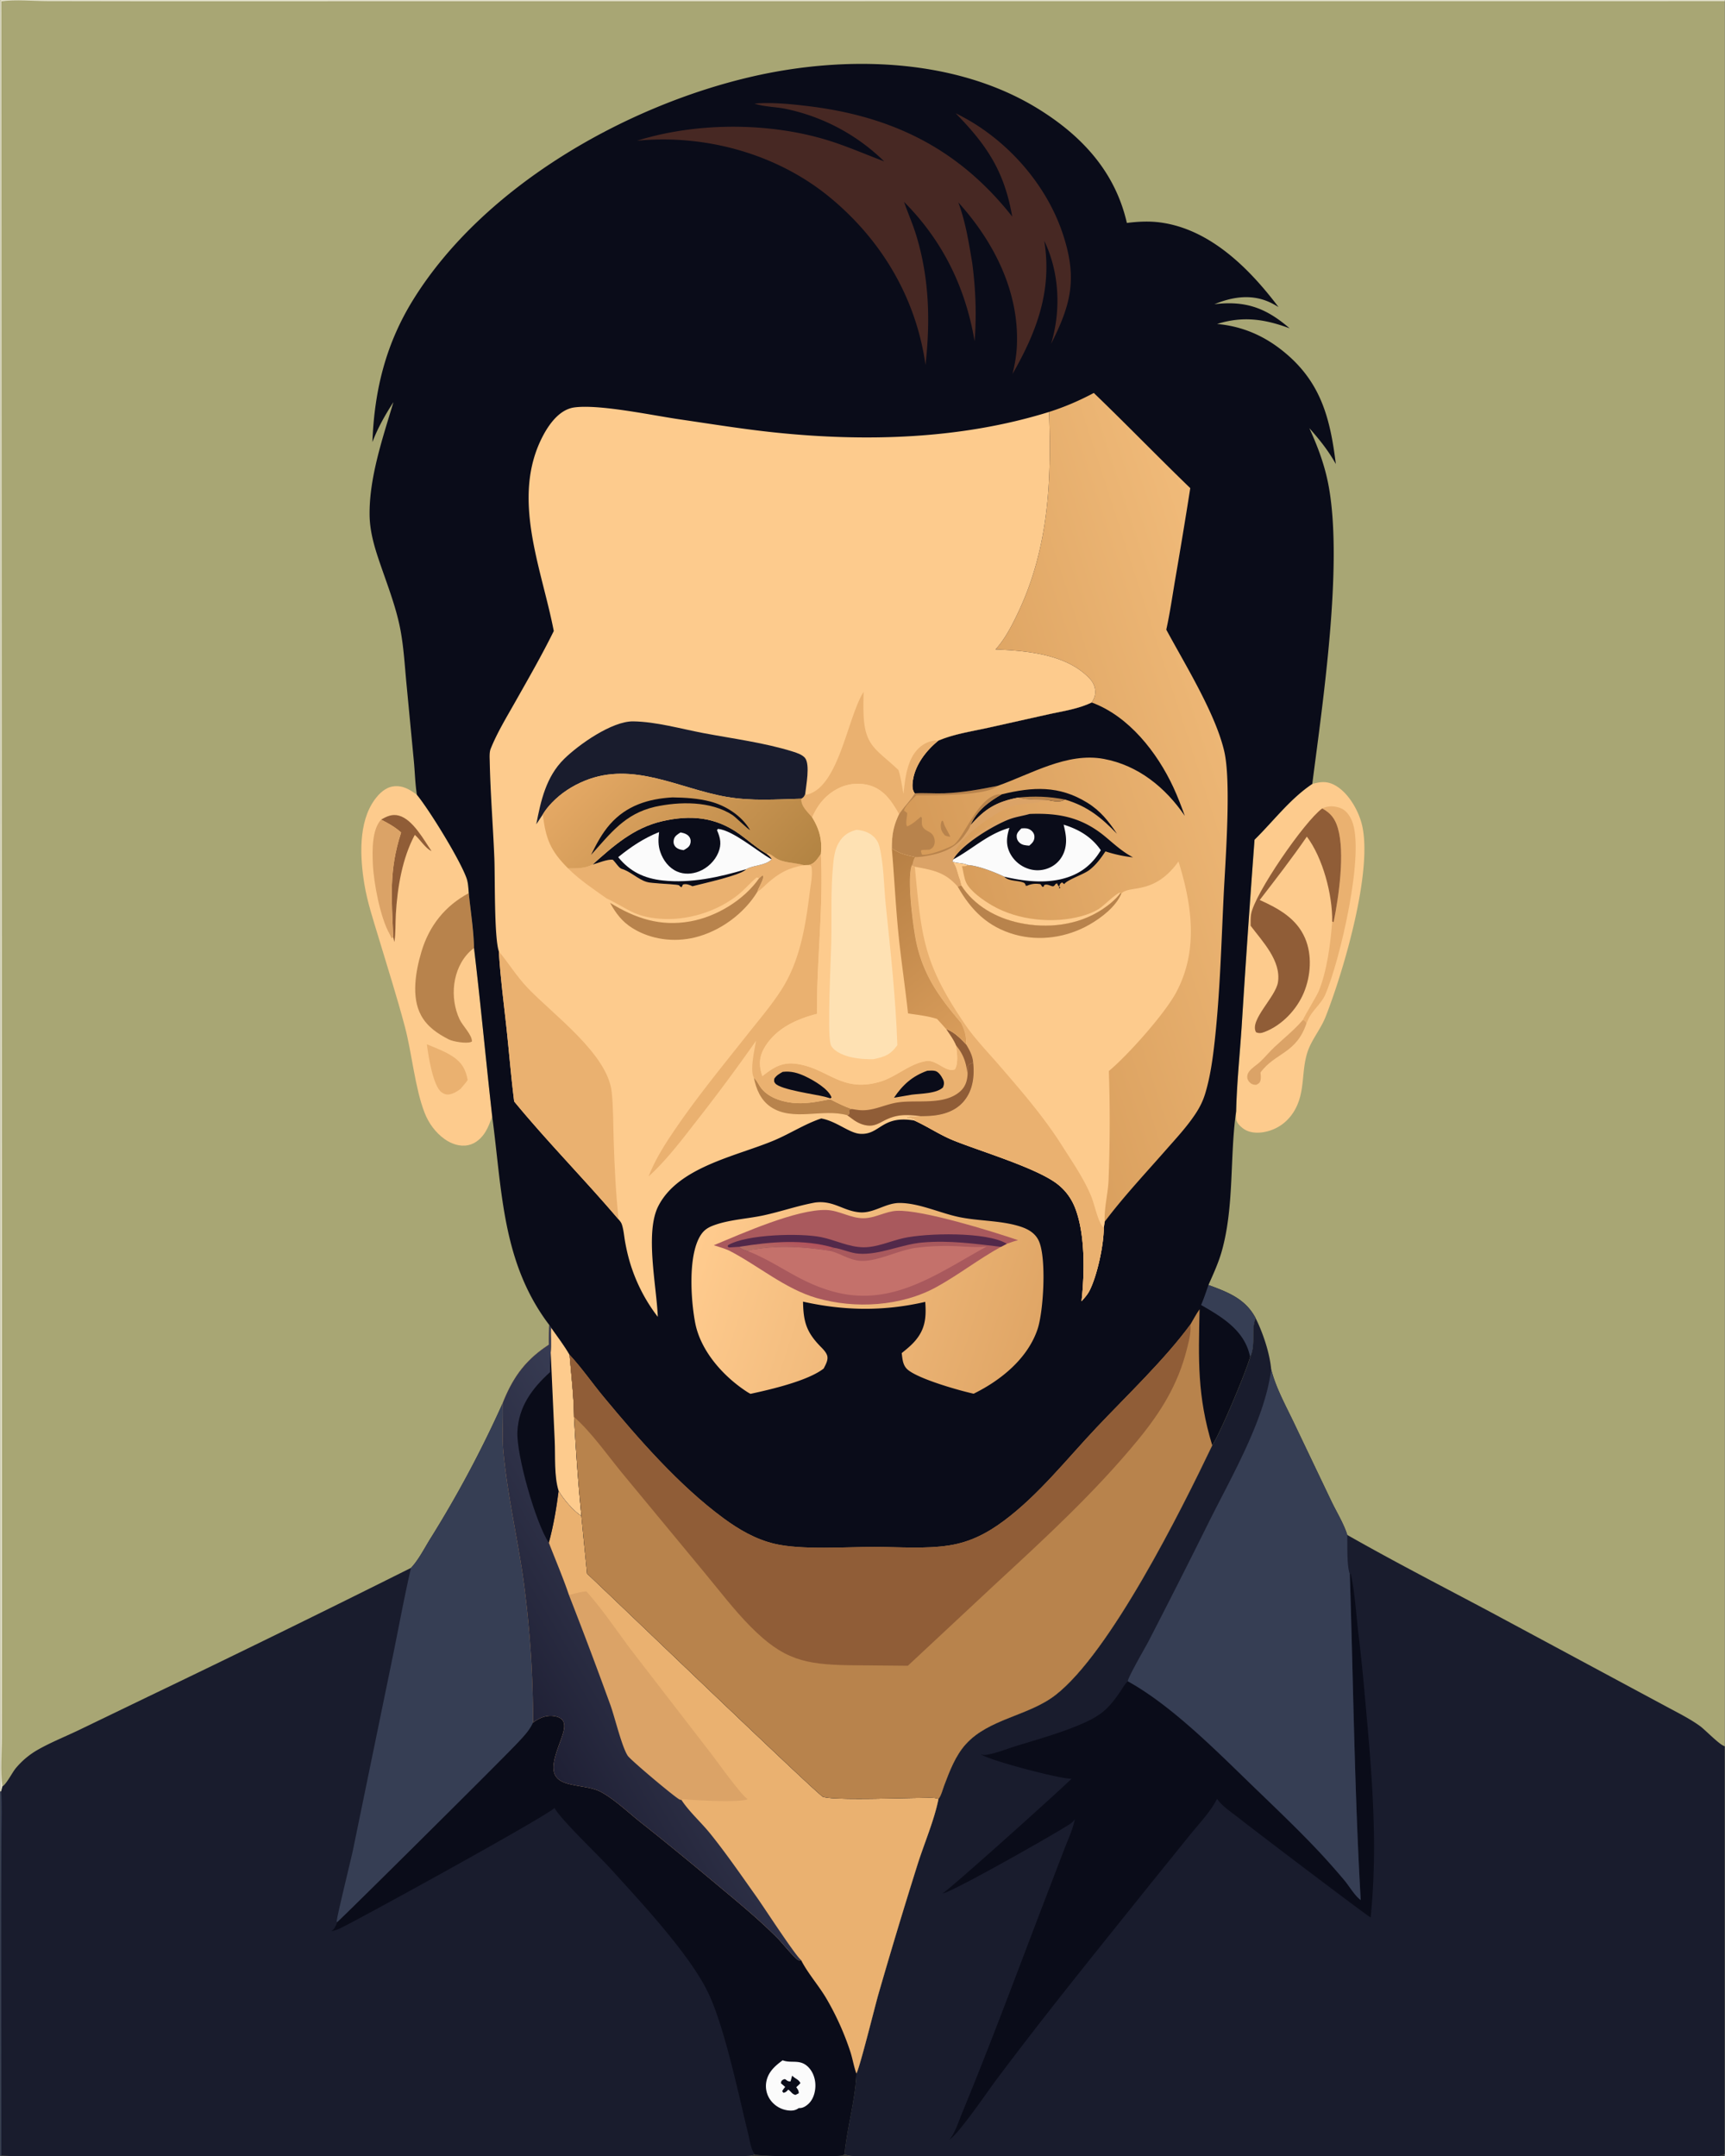 <svg version="1.1" xmlns="http://www.w3.org/2000/svg" style="display: block;" viewBox="0 0 1638 2048" width="1024" height="1280">
<rect x="0" y="0" width="1638" height="2048" fill="#333333" stroke="none"/>
<defs>
	<linearGradient id="Gradient1" gradientUnits="userSpaceOnUse" x1="501.229" y1="1639.59" x2="671.723" y2="1539.08">
		<stop class="stop0" offset="0" stop-opacity="1" stop-color="rgb(31,32,53)"/>
		<stop class="stop1" offset="1" stop-opacity="1" stop-color="rgb(55,59,82)"/>
	</linearGradient>
	<linearGradient id="Gradient2" gradientUnits="userSpaceOnUse" x1="975.031" y1="1287.02" x2="661.143" y2="1186.55">
		<stop class="stop0" offset="0" stop-opacity="1" stop-color="rgb(224,166,102)"/>
		<stop class="stop1" offset="1" stop-opacity="1" stop-color="rgb(255,203,142)"/>
	</linearGradient>
	<linearGradient id="Gradient3" gradientUnits="userSpaceOnUse" x1="748.995" y1="1177.66" x2="746.022" y2="1193.25">
		<stop class="stop0" offset="0" stop-opacity="1" stop-color="rgb(177,83,92)"/>
		<stop class="stop1" offset="1" stop-opacity="1" stop-color="rgb(181,110,100)"/>
	</linearGradient>
	<linearGradient id="Gradient4" gradientUnits="userSpaceOnUse" x1="870.992" y1="820.964" x2="1207.4" y2="711.828">
		<stop class="stop0" offset="0" stop-opacity="1" stop-color="rgb(213,154,88)"/>
		<stop class="stop1" offset="1" stop-opacity="1" stop-color="rgb(240,186,121)"/>
	</linearGradient>
	<linearGradient id="Gradient5" gradientUnits="userSpaceOnUse" x1="724.408" y1="865.547" x2="570.092" y2="716.972">
		<stop class="stop0" offset="0" stop-opacity="1" stop-color="rgb(179,132,67)"/>
		<stop class="stop1" offset="1" stop-opacity="1" stop-color="rgb(228,168,100)"/>
	</linearGradient>
	<linearGradient id="Gradient6" gradientUnits="userSpaceOnUse" x1="819.147" y1="833.039" x2="932.452" y2="973.752">
		<stop class="stop0" offset="0" stop-opacity="1" stop-color="rgb(183,128,69)"/>
		<stop class="stop1" offset="1" stop-opacity="1" stop-color="rgb(217,157,91)"/>
	</linearGradient>
</defs>
<path transform="translate(0,0)" fill="rgb(168,166,116)" d="M 0 0 L 0.746 0 L 1638 0 L 1638 1.11 L 1638 1658.75 L 1638 2046.25 C 1637.13 2046.68 1636.26 2047.22 1635.32 2047.5 C 1628.33 2049.55 1597.22 2048 1587.9 2048 L 1454.48 2048.02 L 813.234 2048 C 809.129 2047.96 805.592 2048.27 801.87 2046.31 C 801.183 2046.73 800.762 2047.05 800.03 2047.32 C 794.599 2049.33 721.586 2048.54 717.138 2046.52 C 714.817 2047.58 713.077 2047.87 710.558 2047.94 C 667.231 2049.05 623.603 2048.01 580.25 2048.02 L 321.15 2048.04 L 111.916 2048.03 C 75.096 2048.03 37.841 2049.2 1.064 2047.73 L 0 2047.75 L 0 1701.73 L 0 0 z"/>
<path transform="translate(0,0)" fill="rgb(227,225,204)" d="M 0.746 0 L 1638 0 L 1638 1.11 L 475.819 1.178 L 139.554 1.226 L 44.829 1.078 C 30.967 1.037 14.694 -0.631 1.079 1.279 L 0.746 0 z"/>
<path transform="translate(0,0)" fill="rgb(227,225,204)" d="M 0 0 L 0.746 0 L 1.079 1.279 L 1.669 1223.63 L 1.696 1553.19 L 1.585 1650.35 C 1.574 1665.33 -0.042 1682.21 2.103 1696.9 L 0.883 1701.75 L 0 1701.73 L 0 0 z"/>
<path transform="translate(0,0)" fill="rgb(253,203,141)" d="M 467.305 1060.66 C 465.506 1065.42 463.743 1070.34 461.135 1074.73 C 457.442 1080.94 451.773 1086.28 444.522 1087.79 C 436.606 1089.43 428.6 1086.65 422.165 1082.09 C 413.484 1075.95 406.892 1066.88 403.074 1057.03 C 393.893 1033.36 391.078 1000.64 384.345 975.251 C 376.824 946.896 367.851 918.834 359.415 890.733 C 354.414 874.075 348.75 857.228 345.909 840.042 C 341.745 814.854 339.852 781.141 355.766 759.471 C 360.099 753.572 365.946 747.934 373.512 746.975 C 382.38 745.852 389.006 750.009 395.774 754.968 C 407.978 769.875 436.963 817.162 442.97 834.272 C 444.522 838.694 444.656 843.722 445.053 848.375 C 446.737 865.482 449.699 883.436 450.033 900.556 C 456.378 953.832 461.312 1007.33 467.305 1060.66 z"/>
<path transform="translate(0,0)" fill="rgb(234,177,112)" d="M 405.236 991.964 C 413.305 995.378 422.69 998.777 429.944 1003.66 C 438.671 1009.53 442.109 1015.83 444.001 1025.94 C 441.937 1028.89 439.557 1031.58 437.224 1034.33 C 434.333 1036.64 430.506 1038.89 426.821 1039.54 C 423.931 1040.04 421.537 1039.29 419.189 1037.57 C 410.987 1031.56 406.496 1002.24 405.236 991.964 z"/>
<path transform="translate(0,0)" fill="rgb(144,93,55)" d="M 361.771 778.563 C 367.261 775.421 372.204 773.006 378.713 774.783 C 391.904 778.385 402.347 797.805 409.656 808.449 C 403.747 805.804 398.835 797.367 393.768 793.047 C 381.81 815.312 377.195 843.365 375.753 868.488 C 375.255 877.165 375.708 886.292 374.376 894.862 L 373.297 890.172 C 371.799 853.288 369.041 826.877 380.786 790.774 C 375.056 785.639 368.592 782.037 361.771 778.563 z"/>
<path transform="translate(0,0)" fill="rgb(219,163,103)" d="M 373.297 890.172 L 371.774 891.34 C 371.184 889.948 370.621 888.587 369.868 887.274 C 360.92 871.693 354.585 838 353.907 820.028 C 353.449 807.888 352.946 788.153 361.771 778.563 C 368.592 782.037 375.056 785.639 380.786 790.774 C 369.041 826.877 371.799 853.288 373.297 890.172 z"/>
<path transform="translate(0,0)" fill="rgb(184,131,76)" d="M 450.033 900.556 C 448.67 901.558 447.336 902.601 446.118 903.778 C 429.297 920.03 426.699 947.743 436.301 968.283 C 439.164 974.407 448.26 983.06 448.051 989.351 C 447.699 989.508 447.354 989.684 446.995 989.824 C 442.661 991.511 430.081 989.429 425.963 987.309 C 415.27 981.804 405.69 975.362 399.774 964.568 C 390.163 947.033 394.681 922.181 400.08 904.059 C 407.427 879.398 422.465 860.487 445.053 848.375 C 446.737 865.482 449.699 883.436 450.033 900.556 z"/>
<path transform="translate(0,0)" fill="rgb(253,203,141)" d="M 1246.19 744.679 C 1253.99 742.552 1260.08 741.774 1267.58 745.842 C 1280.11 752.63 1289.62 769.025 1293.13 782.436 C 1304.53 826.093 1275.36 924.193 1258.71 966.184 C 1254.09 977.824 1245.34 987.81 1241.55 999.67 C 1235.57 1018.34 1239.69 1037.3 1229.2 1055.08 C 1223.28 1065.11 1214.22 1072.07 1202.87 1074.84 C 1196.17 1076.48 1187.98 1076.62 1181.93 1072.9 C 1179 1071.1 1174.62 1067.22 1174.01 1063.64 C 1173.57 1061.1 1173.83 1058.16 1173.88 1055.59 C 1174.52 1028.67 1177.4 1001.44 1179.16 974.536 A 15008.7 15008.7 0 0 1 1191.35 797.662 C 1209.29 780.018 1225.17 758.719 1246.19 744.679 z"/>
<path transform="translate(0,0)" fill="rgb(219,163,103)" d="M 1237.34 968.733 C 1239.57 969.793 1239.62 969.779 1240.71 971.98 C 1231.13 1000.97 1210.94 999.824 1197.02 1018.76 C 1197.26 1021.05 1197.56 1023.96 1197.03 1026.19 C 1196.41 1028.78 1195.1 1029.42 1192.89 1030.53 C 1190.99 1030.4 1189.56 1030.31 1187.96 1029.2 C 1186.04 1027.86 1184.62 1025.79 1184.43 1023.42 C 1184.28 1021.53 1184.92 1019.65 1186 1018.12 C 1188.59 1014.44 1193.39 1011.73 1196.68 1008.61 C 1201.41 1004.15 1205.55 999.079 1210.29 994.617 C 1219 986.419 1228.48 978.901 1236.36 969.87 L 1237.34 968.733 z"/>
<path transform="translate(0,0)" fill="rgb(234,177,112)" d="M 1255.65 767.936 C 1261.29 765.279 1266.79 765.434 1272.64 767.457 C 1278.01 769.31 1281.61 774.429 1283.75 779.44 C 1296.72 809.777 1272.21 913.147 1258.63 944.634 C 1254.62 953.937 1245.6 960.011 1241.88 969.429 C 1241.54 970.29 1241.1 971.141 1240.71 971.98 C 1239.62 969.779 1239.57 969.793 1237.34 968.733 C 1237.54 967.32 1250.34 946.233 1252.2 941.761 C 1260.27 922.296 1263.49 896.22 1265.13 875.386 L 1266.49 875.913 C 1271.33 851.88 1277.44 810.184 1270.46 786.525 C 1267.83 777.612 1263.72 772.411 1255.65 767.936 z"/>
<path transform="translate(0,0)" fill="rgb(144,93,55)" d="M 1255.65 767.936 C 1263.72 772.411 1267.83 777.612 1270.46 786.525 C 1277.44 810.184 1271.33 851.88 1266.49 875.913 L 1265.13 875.386 C 1265.46 849.795 1256.23 814.944 1241.05 794.721 C 1226.86 815.337 1211.55 835.081 1196.28 854.901 C 1214.09 862.93 1231.25 872.349 1239.33 891.179 C 1246.21 907.198 1244.81 927.042 1238.19 942.904 C 1231.49 958.975 1217.42 973.925 1200.96 980.223 C 1197.94 981.376 1195.79 981.83 1192.79 980.545 C 1186.17 969.151 1211.38 947.253 1213.6 933.046 C 1216.78 912.684 1198.91 894.355 1187.63 879.375 C 1187.64 875.838 1187.5 872.04 1188.05 868.545 C 1191.04 849.572 1238.82 780.064 1255.65 767.936 z"/>
<path transform="translate(0,0)" fill="rgb(25,28,45)" d="M 1192.43 1252.19 C 1199.31 1266.04 1205.76 1285.14 1207.15 1300.64 C 1211.53 1318.36 1221.5 1336.13 1229.31 1352.63 L 1264.48 1426.29 C 1269.26 1436.24 1276.32 1447.7 1279.43 1458.06 C 1324.03 1483.46 1369.78 1506.97 1415.09 1531.08 L 1583.74 1621.74 C 1593.98 1627.26 1605.06 1632.78 1614.49 1639.63 C 1619.48 1643.25 1633.54 1658.02 1638 1658.75 L 1638 2046.25 C 1637.13 2046.68 1636.26 2047.22 1635.32 2047.5 C 1628.33 2049.55 1597.22 2048 1587.9 2048 L 1454.48 2048.02 L 813.234 2048 C 809.129 2047.96 805.592 2048.27 801.87 2046.31 C 804.347 2020.6 812.003 1995.41 813.138 1969.55 C 815.562 1967.43 830.958 1905.31 833.945 1894.88 A 5364.8 5364.8 0 0 1 871.374 1770.8 C 877.704 1750.88 887.173 1728.98 891.203 1708.8 C 893.735 1705.75 895.162 1699.79 896.603 1695.98 C 901.752 1682.36 907.287 1667.63 917.222 1656.7 C 939.122 1632.6 976.47 1629.99 1001.98 1610.37 C 1054.14 1570.24 1121.99 1434.05 1151.18 1372.95 C 1158.87 1361.18 1183.4 1302.99 1187.21 1288.86 C 1192.78 1277.35 1187.74 1262.55 1192.43 1252.19 z"/>
<path transform="translate(0,0)" fill="rgb(10,12,25)" d="M 1281.84 1495.19 L 1282.8 1495.15 C 1286.71 1512.38 1287.92 1534.86 1290.15 1552.97 C 1293.62 1581.24 1296.01 1609.59 1298.53 1637.96 C 1303.99 1699.37 1307.86 1759.86 1301.64 1821.39 C 1298.98 1820.48 1189.45 1737.35 1176.22 1726.81 C 1169.88 1721.76 1160.1 1715.43 1155.79 1708.66 C 1149.88 1720.56 1139.06 1731.86 1130.68 1742.2 L 1093.27 1788.54 C 1043.19 1851.11 992.464 1913.46 944.543 1977.71 C 937.416 1987.27 909.777 2027.82 901.611 2032.29 C 906.921 2026.24 910.316 2015.11 913.4 2007.64 C 940.3 1942.48 964.954 1876.03 990.117 1810.16 L 1010.21 1757.76 C 1013.86 1748.22 1018.7 1738.06 1020.7 1728.05 C 1019.47 1729.82 1018.17 1731.19 1016.39 1732.4 C 1002.87 1741.51 905.049 1796.84 895.776 1798.4 C 895.526 1798.44 895.274 1798.46 895.023 1798.5 C 899.745 1796.77 1016.06 1692.11 1017.49 1689.59 C 1008.17 1690.32 938.022 1671.89 931.25 1666.26 C 933.136 1666.97 934.762 1667.18 936.776 1666.88 C 945.602 1665.56 955.225 1661.58 963.769 1658.92 C 985.857 1652.03 1008.78 1645.86 1029.89 1636.36 C 1046.74 1628.79 1053.62 1621.77 1063.85 1606.81 C 1065.95 1603.74 1068.21 1599.48 1071.01 1597.07 C 1112.32 1619.85 1154.87 1662.88 1188.92 1695.8 C 1210.38 1716.55 1232.19 1737.2 1252.64 1758.95 A 700.663 700.663 0 0 1 1276.84 1786.31 C 1281.35 1791.7 1286.66 1800.95 1292.21 1804.86 C 1286.26 1701.83 1285.17 1598.33 1281.84 1495.19 z"/>
<path transform="translate(0,0)" fill="rgb(54,62,84)" d="M 1207.15 1300.64 C 1211.53 1318.36 1221.5 1336.13 1229.31 1352.63 L 1264.48 1426.29 C 1269.26 1436.24 1276.32 1447.7 1279.43 1458.06 C 1279.68 1467.18 1278.85 1487.33 1281.84 1495.19 C 1285.17 1598.33 1286.26 1701.83 1292.21 1804.86 C 1286.66 1800.95 1281.35 1791.7 1276.84 1786.31 A 700.663 700.663 0 0 0 1252.64 1758.95 C 1232.19 1737.2 1210.38 1716.55 1188.92 1695.8 C 1154.87 1662.88 1112.32 1619.85 1071.01 1597.07 C 1071.12 1593.17 1087.57 1564.98 1090.36 1559.64 A 7726.4 7726.4 0 0 0 1147.89 1445.98 C 1169.33 1402.88 1201.36 1348.27 1207.15 1300.64 z"/>
<path transform="translate(0,0)" fill="rgb(25,28,45)" d="M 521.418 1258.52 L 523.225 1261 C 529.102 1269.49 535.686 1277.98 540.799 1286.93 C 542.371 1306.46 544.804 1326.31 545.004 1345.9 C 546.776 1377.22 548.916 1408.81 552.043 1440.03 L 557.416 1494.79 C 583.761 1519.47 777.118 1705.48 781.491 1706.79 C 791.666 1710.41 857.037 1707.85 872.822 1707.87 C 877.738 1707.88 886.866 1706.94 891.203 1708.8 C 887.173 1728.98 877.704 1750.88 871.374 1770.8 A 5364.8 5364.8 0 0 0 833.945 1894.88 C 830.958 1905.31 815.562 1967.43 813.138 1969.55 C 812.003 1995.41 804.347 2020.6 801.87 2046.31 C 801.183 2046.73 800.762 2047.05 800.03 2047.32 C 794.599 2049.33 721.586 2048.54 717.138 2046.52 C 714.817 2047.58 713.077 2047.87 710.558 2047.94 C 667.231 2049.05 623.603 2048.01 580.25 2048.02 L 321.15 2048.04 L 111.916 2048.03 C 75.096 2048.03 37.841 2049.2 1.064 2047.73 L 0 2047.75 L 0 1701.73 L 0.883 1701.75 L 2.103 1696.9 C 6.007 1694.64 11.407 1683.68 14.782 1679.64 A 76.181 76.181 0 0 1 35.817 1662.05 C 47.714 1655.28 60.936 1649.95 73.323 1644.07 L 140.54 1611.63 A 16984.6 16984.6 0 0 0 390.151 1489.36 C 397.099 1482.11 402.851 1470.82 408.135 1462.25 A 1066.36 1066.36 0 0 0 477.276 1332.8 C 486.953 1308.27 498.997 1291.76 521.149 1277.33 C 520.97 1271.07 521.248 1264.79 521.418 1258.52 z"/>
<path transform="translate(0,0)" fill="rgb(54,62,84)" d="M 0 1701.73 L 0.883 1701.75 C 1.84 1715.53 1.185 1729.63 1.134 1743.44 L 0.924 1817.87 L 1.064 2047.73 L 0 2047.75 L 0 1701.73 z"/>
<path transform="translate(0,0)" fill="rgb(54,62,84)" d="M 477.276 1332.8 L 477.328 1333.81 C 477.989 1348.46 476.443 1363 477.769 1377.7 C 481.404 1417.96 490.574 1457.71 496.518 1497.65 A 1012.69 1012.69 0 0 1 506.125 1636.31 C 502.852 1643.85 496.511 1650.26 490.94 1656.21 C 476.282 1671.86 321.861 1825.09 320.073 1825.92 L 319.632 1825.31 C 319.135 1822.95 333.29 1765.92 335.099 1757.09 L 372.259 1576.39 C 378.24 1547.4 383.495 1518.2 390.151 1489.36 C 397.099 1482.11 402.851 1470.82 408.135 1462.25 A 1066.36 1066.36 0 0 0 477.276 1332.8 z"/>
<path transform="translate(0,0)" fill="rgb(10,12,25)" d="M 506.125 1636.31 C 511.714 1632.03 518.083 1629.25 525.326 1630.06 C 528.368 1630.4 532.085 1631.47 534.043 1633.99 C 536.096 1636.64 535.94 1640.25 535.325 1643.36 C 533.047 1654.91 520.888 1676.03 527.433 1686.88 C 531.315 1693.32 540.248 1694.74 547.005 1696.09 C 554.834 1697.64 563.838 1698.45 570.915 1702.36 C 584.237 1709.73 597.067 1722.2 609.133 1731.72 C 633.549 1750.99 657.386 1770.7 681.252 1790.64 C 700.885 1807.05 720.731 1823.31 738.752 1841.51 C 742.547 1845.35 754.273 1859.98 758.073 1861.93 C 758.634 1862.22 760.098 1862.11 760.713 1861.96 C 760.842 1862.21 760.969 1862.47 761.101 1862.72 C 767.85 1875.56 778.009 1886.74 785.265 1899.38 A 262.456 262.456 0 0 1 807.509 1949.1 C 809.645 1955.76 810.797 1963.09 813.138 1969.55 C 812.003 1995.41 804.347 2020.6 801.87 2046.31 C 801.183 2046.73 800.762 2047.05 800.03 2047.32 C 794.599 2049.33 721.586 2048.54 717.138 2046.52 C 713.344 2043.76 711.704 2032.06 710.499 2027.18 C 701.363 1990.17 688.237 1926.24 672.608 1893.33 C 655.076 1856.41 607.945 1806.3 579.852 1775.23 C 568.451 1762.62 532.634 1728.65 526.458 1717.37 C 520.12 1724.59 346.12 1820.24 324.676 1830.83 C 321.292 1832.5 318.312 1833.92 314.513 1834.34 C 317.645 1832.42 318.805 1829.22 320.073 1825.92 C 321.861 1825.09 476.282 1671.86 490.94 1656.21 C 496.511 1650.26 502.852 1643.85 506.125 1636.31 z"/>
<path transform="translate(0,0)" fill="rgb(251,251,251)" d="M 743.143 1957.09 C 751.391 1960.29 759.284 1955.71 767.113 1963.15 C 772.06 1967.85 774.394 1974.96 774.252 1981.68 C 774.125 1987.7 772.139 1994.4 767.561 1998.56 C 765.005 2000.88 762.014 2002.74 758.5 2002.45 C 755.326 2004.76 752.391 2005.14 748.529 2004.71 A 24.369 24.369 0 0 1 731.418 1994.64 A 22.718 22.718 0 0 1 727.589 1977.8 C 729.255 1968.26 735.737 1962.58 743.143 1957.09 z"/>
<path transform="translate(0,0)" fill="rgb(10,12,25)" d="M 752.196 1971.63 C 754.776 1974.53 758.528 1975.23 760.019 1978.78 C 758.8 1980.22 757.523 1981.38 756.103 1982.62 C 757.466 1984.81 758.557 1985.8 758.442 1988.41 L 755.368 1989.96 C 752.267 1989.25 751.777 1987.59 749.4 1985.64 C 749.108 1985.39 748.802 1985.17 748.503 1984.94 C 746.794 1986.7 746.4 1987.38 743.967 1988 L 742.732 1986.5 C 743.32 1985.34 743.877 1984.48 744.712 1983.45 C 744.99 1983.1 745.281 1982.77 745.566 1982.43 A 121.128 121.128 0 0 0 741.518 1978.92 C 741.706 1976.78 742.46 1976.1 743.809 1974.54 L 742.102 1976.65 C 746.857 1972.58 745.601 1977.54 750.66 1977.13 L 752.196 1971.63 z"/>
<path transform="translate(0,0)" fill="rgb(234,177,112)" d="M 521.418 1258.52 L 523.225 1261 C 529.102 1269.49 535.686 1277.98 540.799 1286.93 C 542.371 1306.46 544.804 1326.31 545.004 1345.9 C 546.776 1377.22 548.916 1408.81 552.043 1440.03 L 557.416 1494.79 C 583.761 1519.47 777.118 1705.48 781.491 1706.79 C 791.666 1710.41 857.037 1707.85 872.822 1707.87 C 877.738 1707.88 886.866 1706.94 891.203 1708.8 C 887.173 1728.98 877.704 1750.88 871.374 1770.8 A 5364.8 5364.8 0 0 0 833.945 1894.88 C 830.958 1905.31 815.562 1967.43 813.138 1969.55 C 810.797 1963.09 809.645 1955.76 807.509 1949.1 A 262.456 262.456 0 0 0 785.265 1899.38 C 778.009 1886.74 767.85 1875.56 761.101 1862.72 C 760.969 1862.47 760.842 1862.21 760.713 1861.96 C 760.098 1862.11 758.634 1862.22 758.073 1861.93 C 754.273 1859.98 742.547 1845.35 738.752 1841.51 C 720.731 1823.31 700.885 1807.05 681.252 1790.64 C 657.386 1770.7 633.549 1750.99 609.133 1731.72 C 597.067 1722.2 584.237 1709.73 570.915 1702.36 C 563.838 1698.45 554.834 1697.64 547.005 1696.09 C 540.248 1694.74 531.315 1693.32 527.433 1686.88 C 520.888 1676.03 533.047 1654.91 535.325 1643.36 C 535.94 1640.25 536.096 1636.64 534.043 1633.99 C 532.085 1631.47 528.368 1630.4 525.326 1630.06 C 518.083 1629.25 511.714 1632.03 506.125 1636.31 A 1012.69 1012.69 0 0 0 496.518 1497.65 C 490.574 1457.71 481.404 1417.96 477.769 1377.7 C 476.443 1363 477.989 1348.46 477.328 1333.81 L 477.276 1332.8 C 486.953 1308.27 498.997 1291.76 521.149 1277.33 C 520.97 1271.07 521.248 1264.79 521.418 1258.52 z"/>
<path transform="translate(0,0)" fill="rgb(219,163,103)" d="M 556.684 1511.62 C 572.464 1529.18 586.155 1550.03 600.473 1568.88 L 675.731 1666.44 C 681.345 1673.75 704.253 1705.92 710.087 1709.09 C 702.067 1712.52 659.537 1710.16 648.56 1709.02 L 647.049 1709.81 C 646.523 1709.7 645.966 1709.69 645.469 1709.48 C 641.375 1707.78 598.97 1672.08 596.091 1667.87 C 590.54 1659.73 583.731 1631.2 579.662 1619.89 A 4408.07 4408.07 0 0 0 540.157 1515.03 C 545.614 1513.8 551.112 1512.19 556.684 1511.62 z"/>
<path transform="translate(0,0)" fill="url(#Gradient1)" d="M 521.418 1258.52 L 523.225 1261 C 529.102 1269.49 535.686 1277.98 540.799 1286.93 C 542.371 1306.46 544.804 1326.31 545.004 1345.9 C 546.776 1377.22 548.916 1408.81 552.043 1440.03 C 544.627 1435.4 534.627 1423.75 530.359 1416.11 C 528.37 1432.17 525.384 1449.81 521.062 1465.38 C 527.413 1481.88 534.496 1498.3 540.157 1515.03 A 4408.07 4408.07 0 0 1 579.662 1619.89 C 583.731 1631.2 590.54 1659.73 596.091 1667.87 C 598.97 1672.08 641.375 1707.78 645.469 1709.48 C 645.966 1709.69 646.523 1709.7 647.049 1709.81 C 654.433 1721.07 665.902 1731.22 674.446 1741.85 C 689.879 1761.04 704.02 1781.66 718.297 1801.73 C 725.163 1811.38 754.921 1857.24 760.713 1861.96 C 760.098 1862.11 758.634 1862.22 758.073 1861.93 C 754.273 1859.98 742.547 1845.35 738.752 1841.51 C 720.731 1823.31 700.885 1807.05 681.252 1790.64 C 657.386 1770.7 633.549 1750.99 609.133 1731.72 C 597.067 1722.2 584.237 1709.73 570.915 1702.36 C 563.838 1698.45 554.834 1697.64 547.005 1696.09 C 540.248 1694.74 531.315 1693.32 527.433 1686.88 C 520.888 1676.03 533.047 1654.91 535.325 1643.36 C 535.94 1640.25 536.096 1636.64 534.043 1633.99 C 532.085 1631.47 528.368 1630.4 525.326 1630.06 C 518.083 1629.25 511.714 1632.03 506.125 1636.31 A 1012.69 1012.69 0 0 0 496.518 1497.65 C 490.574 1457.71 481.404 1417.96 477.769 1377.7 C 476.443 1363 477.989 1348.46 477.328 1333.81 L 477.276 1332.8 C 486.953 1308.27 498.997 1291.76 521.149 1277.33 C 520.97 1271.07 521.248 1264.79 521.418 1258.52 z"/>
<path transform="translate(0,0)" fill="rgb(10,12,25)" d="M 523.225 1261 C 529.102 1269.49 535.686 1277.98 540.799 1286.93 C 542.371 1306.46 544.804 1326.31 545.004 1345.9 C 546.776 1377.22 548.916 1408.81 552.043 1440.03 C 544.627 1435.4 534.627 1423.75 530.359 1416.11 C 528.37 1432.17 525.384 1449.81 521.062 1465.38 C 509.027 1448.03 490.11 1382.2 491.233 1359.82 C 492.43 1335.96 505.218 1318.85 522.282 1303.36 C 522.253 1297.14 522.363 1291.02 522.851 1284.81 C 523.886 1277.19 522.698 1268.79 523.225 1261 z"/>
<path transform="translate(0,0)" fill="rgb(253,203,141)" d="M 523.225 1261 C 529.102 1269.49 535.686 1277.98 540.799 1286.93 C 542.371 1306.46 544.804 1326.31 545.004 1345.9 C 546.776 1377.22 548.916 1408.81 552.043 1440.03 C 544.627 1435.4 534.627 1423.75 530.359 1416.11 C 526.013 1402.4 527.324 1382.93 526.66 1368.53 L 522.851 1284.81 C 523.886 1277.19 522.698 1268.79 523.225 1261 z"/>
<path transform="translate(0,0)" fill="rgb(10,12,25)" d="M 353.511 419.917 C 355.396 370.401 366.281 326.358 392.652 284.053 C 459.419 176.945 593.455 100.55 714.098 72.758 C 802.735 52.34 908.267 54.678 987.401 104.328 C 1028.23 129.943 1059.1 163.73 1070.1 211.785 C 1080.76 210.431 1091.37 209.892 1102.05 211.344 C 1149.35 217.766 1186.7 255.305 1214.11 291.663 C 1210.72 289.593 1207.13 287.597 1203.44 286.112 C 1186.69 279.365 1169.44 282.299 1153.21 288.994 A 100.343 100.343 0 0 1 1158.45 288.439 C 1186.03 286.27 1204.17 294.21 1224.71 311.876 C 1200.87 303.047 1180.46 300.038 1155.79 307.74 C 1178.38 309.771 1198.37 317.959 1216.32 331.879 C 1253.82 360.961 1263.11 396.046 1268.56 440.775 C 1261.39 427.948 1253.11 417.638 1243.39 406.677 C 1251.79 425.084 1258.49 443.106 1262.01 463.114 C 1275.25 538.268 1256.29 666.294 1246.19 744.679 C 1225.17 758.719 1209.29 780.018 1191.35 797.662 A 15008.7 15008.7 0 0 0 1179.16 974.536 C 1177.4 1001.44 1174.52 1028.67 1173.88 1055.59 L 1173.74 1056.54 C 1167.79 1099.72 1172.11 1145.98 1160.32 1188.22 C 1157.2 1199.4 1152.28 1210.04 1147.59 1220.63 C 1166.15 1227.48 1182.74 1233.73 1192.43 1252.19 C 1187.74 1262.55 1192.78 1277.35 1187.21 1288.86 C 1183.4 1302.99 1158.87 1361.18 1151.18 1372.95 C 1121.99 1434.05 1054.14 1570.24 1001.98 1610.37 C 976.47 1629.99 939.122 1632.6 917.222 1656.7 C 907.287 1667.63 901.752 1682.36 896.603 1695.98 C 895.162 1699.79 893.735 1705.75 891.203 1708.8 C 886.866 1706.94 877.738 1707.88 872.822 1707.87 C 857.037 1707.85 791.666 1710.41 781.491 1706.79 C 777.118 1705.48 583.761 1519.47 557.416 1494.79 L 552.043 1440.03 C 548.916 1408.81 546.776 1377.22 545.004 1345.9 C 544.804 1326.31 542.371 1306.46 540.799 1286.93 C 535.686 1277.98 529.102 1269.49 523.225 1261 L 521.418 1258.52 C 476.496 1199.28 476.785 1131.07 467.305 1060.66 C 461.312 1007.33 456.378 953.832 450.033 900.556 C 449.699 883.436 446.737 865.482 445.053 848.375 C 444.656 843.722 444.522 838.694 442.97 834.272 C 436.963 817.162 407.978 769.875 395.774 754.968 C 394.115 744.733 393.903 733.926 392.931 723.571 L 385.802 648.883 C 384.211 632.06 383.241 614.846 380.115 598.232 C 375.714 574.835 366.085 551.567 358.652 528.961 C 354.467 516.235 351.058 503.148 350.843 489.678 C 350.274 453.918 363.338 415.961 373.478 382.006 C 365.587 394.185 358.703 406.328 353.511 419.917 z"/>
<path transform="translate(0,0)" fill="rgb(54,62,84)" d="M 1147.59 1220.63 C 1166.15 1227.48 1182.74 1233.73 1192.43 1252.19 C 1187.74 1262.55 1192.78 1277.35 1187.21 1288.86 A 157.403 157.403 0 0 0 1186.23 1285.12 C 1180.02 1262.61 1159.58 1250.53 1140.59 1239.64 C 1143.27 1233.45 1145.37 1227 1147.59 1220.63 z"/>
<path transform="translate(0,0)" fill="rgb(71,40,35)" d="M 716.472 98.401 C 732.543 97.014 750.224 98.769 766.216 100.667 C 847.261 110.282 910.352 141.268 961.202 205.725 C 953.743 162.975 937.489 138.254 907.505 107.626 A 76.04 76.04 0 0 1 909.614 108.655 C 955.071 131.34 993.447 174.171 1009.35 222.448 C 1023.19 264.465 1017.23 288.794 998.067 326.736 C 1007.7 295.202 1006.15 258.83 991.61 228.737 C 999.334 275.786 984.466 315.146 961.48 355.238 C 963.605 346.527 965.2 337.757 965.624 328.784 C 968.063 277.178 943.78 229.572 910.016 192.275 C 916.939 210.92 919.972 230.394 923.241 249.92 C 926.51 274.983 927.435 298.96 925.492 324.149 C 916.808 272.968 895.194 228.687 858.453 191.767 C 862.121 202.417 866.706 212.65 870.01 223.465 C 882.364 263.907 883.539 304.824 878.841 346.571 C 869.894 283.221 837.235 228.04 787.98 187.46 C 737.674 146.013 669.497 127.367 604.824 133.681 C 659.389 116.59 725.764 116.054 780.685 131.659 C 801.038 137.441 819.833 145.872 839.568 153.277 A 188.378 188.378 0 0 0 746.421 103.493 C 736.889 101.433 726.433 101.63 717.209 98.654 C 716.962 98.574 716.717 98.485 716.472 98.401 z"/>
<path transform="translate(0,0)" fill="url(#Gradient2)" d="M 774.083 1142.28 C 791.685 1140.04 800.729 1150.4 816.499 1151.61 C 829.64 1152.61 840.844 1142.79 853.944 1142.72 C 872.343 1142.62 892.32 1152.21 910.408 1156.02 C 929.121 1159.96 949.145 1159.19 967.397 1164.64 C 975.112 1166.94 982.368 1170.54 986.155 1178.09 C 993.988 1193.7 991.012 1245.6 985.244 1262.67 C 975.787 1290.67 950.278 1311.26 924.578 1323.89 C 910.347 1320.76 873.567 1310.25 862.447 1301.48 C 857.24 1297.37 857.016 1291.41 856.24 1285.31 C 860.644 1281.75 865.051 1278.22 868.774 1273.93 C 878.743 1262.45 879.676 1251.28 878.581 1236.66 C 839.315 1245.72 801.776 1245.21 762.51 1236.45 C 762.871 1254.82 765.379 1264.74 778.304 1278.25 C 780.847 1280.91 783.981 1283.74 785.299 1287.25 C 786.895 1291.5 783.973 1296.3 782.117 1300 C 767.162 1311.7 731.405 1320 712.611 1324.02 A 49.345 49.345 0 0 1 708.444 1321.55 C 686.347 1306.93 665.11 1283.04 660.054 1256.42 C 655.923 1234.68 652.891 1190.34 666.198 1172 C 669.747 1167.11 674.257 1165.1 679.827 1163.22 C 693.992 1158.44 710.514 1157.64 725.217 1154.44 C 741.599 1150.87 757.609 1145.26 774.083 1142.28 z"/>
<path transform="translate(0,0)" fill="rgb(169,89,93)" d="M 677.742 1182.87 C 704.548 1171.7 756.914 1148.36 784.925 1149.39 C 796.965 1149.83 807.652 1157.27 819.908 1157.21 C 831.024 1157.15 840.783 1150.67 851.601 1150.16 C 875.673 1149.02 941.86 1169.51 966.785 1178.09 C 963.113 1178.9 959.62 1180.23 956.081 1181.48 L 950.523 1184.37 C 929.318 1196.01 910.185 1211.07 889.053 1222.66 C 855.625 1240.98 811.86 1243.52 775.467 1233.01 C 745.277 1224.3 719.86 1202.06 692.142 1187.84 C 687.569 1185.78 682.518 1184.42 677.742 1182.87 z"/>
<path transform="translate(0,0)" fill="rgb(82,41,74)" d="M 692.163 1184.99 L 690.96 1184.11 L 691.164 1182.89 C 708.598 1172.35 760.123 1171.14 779.782 1175.17 C 793.264 1177.93 806.213 1184.75 820.158 1184.81 C 832.639 1184.86 845.509 1178.95 857.607 1176.17 C 879.094 1171.23 937.2 1169.79 956.081 1181.48 L 950.523 1184.37 C 925.059 1181.4 901.793 1178.06 875.976 1180.26 C 855.939 1181.97 835.32 1192.29 815.465 1190.88 C 807.315 1190.3 799.884 1186.41 791.973 1185.31 C 790.181 1186.34 788.484 1187.47 786.438 1187.89 C 764.04 1184.66 741.933 1182.98 719.433 1186.36 C 716.622 1186.78 712.503 1186.92 710.146 1188.48 C 706.763 1187.5 704.395 1186.86 701.841 1184.37 L 692.163 1184.99 z"/>
<path transform="translate(0,0)" fill="url(#Gradient3)" d="M 701.841 1184.37 C 731.132 1179.56 763.135 1176.64 791.973 1185.31 C 790.181 1186.34 788.484 1187.47 786.438 1187.89 C 764.04 1184.66 741.933 1182.98 719.433 1186.36 C 716.622 1186.78 712.503 1186.92 710.146 1188.48 C 706.763 1187.5 704.395 1186.86 701.841 1184.37 z"/>
<path transform="translate(0,0)" fill="rgb(196,113,107)" d="M 786.438 1187.89 C 786.777 1187.96 787.118 1188.02 787.456 1188.09 C 797.655 1190.28 806.425 1197.05 816.991 1197.66 C 833.229 1198.6 852.968 1187.54 869.894 1185.31 A 225.098 225.098 0 0 1 906.106 1183.69 C 916.226 1184.03 926.925 1185.22 936.966 1184.05 C 889.894 1209.87 846.58 1242.78 789.88 1226.51 C 757.381 1217.19 738.735 1199.69 710.146 1188.48 C 712.503 1186.92 716.622 1186.78 719.433 1186.36 C 741.933 1182.98 764.04 1184.66 786.438 1187.89 z"/>
<path transform="translate(0,0)" fill="rgb(184,131,76)" d="M 1130.48 1258.07 C 1133.3 1253.31 1135.96 1248.17 1139.17 1243.67 C 1138.09 1291.65 1136.89 1326.09 1151.18 1372.95 C 1121.99 1434.05 1054.14 1570.24 1001.98 1610.37 C 976.47 1629.99 939.122 1632.6 917.222 1656.7 C 907.287 1667.63 901.752 1682.36 896.603 1695.98 C 895.162 1699.79 893.735 1705.75 891.203 1708.8 C 886.866 1706.94 877.738 1707.88 872.822 1707.87 C 857.037 1707.85 791.666 1710.41 781.491 1706.79 C 777.118 1705.48 583.761 1519.47 557.416 1494.79 L 552.043 1440.03 C 548.916 1408.81 546.776 1377.22 545.004 1345.9 C 544.804 1326.31 542.371 1306.46 540.799 1286.93 C 552.274 1299.28 562.202 1313.73 573.003 1326.76 C 606.402 1367.04 644.765 1411.07 686.787 1442.04 C 701.556 1452.93 717.248 1462.09 735.255 1466.41 C 760.912 1472.57 803.19 1469.4 830.576 1469.42 C 853.542 1469.44 878.998 1471.56 901.617 1467.94 C 921.231 1464.81 937.245 1456.55 953.11 1444.76 C 986.234 1420.16 1013.03 1385.94 1041.3 1356.02 C 1069.91 1325.73 1106.29 1291.16 1130.48 1258.07 z"/>
<path transform="translate(0,0)" fill="rgb(144,93,55)" d="M 1130.48 1258.07 C 1131.23 1265.83 1128.94 1274.19 1127.05 1281.69 C 1118.53 1315.57 1102.07 1341.78 1080.17 1368.39 C 1039.7 1417.57 991.916 1461.63 945.192 1504.72 L 862.063 1582.32 L 806.258 1581.81 C 763.934 1581.09 743.847 1576.52 712.862 1545.31 C 696.92 1529.25 682.767 1510.5 668.294 1493.1 L 590.57 1399.13 C 576.174 1381.56 561.907 1360.98 545.004 1345.9 C 544.804 1326.31 542.371 1306.46 540.799 1286.93 C 552.274 1299.28 562.202 1313.73 573.003 1326.76 C 606.402 1367.04 644.765 1411.07 686.787 1442.04 C 701.556 1452.93 717.248 1462.09 735.255 1466.41 C 760.912 1472.57 803.19 1469.4 830.576 1469.42 C 853.542 1469.44 878.998 1471.56 901.617 1467.94 C 921.231 1464.81 937.245 1456.55 953.11 1444.76 C 986.234 1420.16 1013.03 1385.94 1041.3 1356.02 C 1069.91 1325.73 1106.29 1291.16 1130.48 1258.07 z"/>
<path transform="translate(0,0)" fill="url(#Gradient4)" d="M 1038.7 373.269 C 1069.62 403.033 1099.46 433.864 1130.32 463.698 A 6211.6 6211.6 0 0 1 1116.07 550.001 C 1113.34 565.997 1111.05 582.26 1107.53 598.098 C 1125.33 631.18 1154.19 677.586 1162.57 713.601 C 1169.44 743.083 1163.61 818.015 1162 851.263 C 1159.78 897.138 1158.53 943.622 1153.48 989.283 C 1151.67 1005.67 1149.31 1022.84 1144.54 1038.65 C 1142.41 1045.7 1139.43 1051.73 1135.37 1057.89 C 1127.07 1070.49 1116.36 1081.9 1106.42 1093.23 C 1087.07 1115.27 1066.73 1136.99 1049.08 1160.43 L 1048.12 1166.47 C 1048.2 1182.51 1041.82 1211.91 1034.61 1226.02 C 1032.67 1229.81 1029.87 1232.91 1027.04 1236.06 C 1029.93 1209.52 1030.71 1173.26 1021.21 1148.07 C 1017.74 1138.88 1012.15 1131.07 1004.43 1124.98 C 984.878 1109.54 931.222 1093.73 905.498 1083.33 C 892.441 1078.05 881.1 1070.25 868.38 1064.43 L 869.541 1063.69 C 867.543 1062.25 863.926 1062.16 861.471 1061.8 C 863.943 1060.17 870.112 1060.89 873.309 1060.42 L 874.248 1060.28 C 877.548 1060.23 880.86 1060.18 884.152 1059.93 C 896.011 1059.01 907.605 1055.36 915.416 1045.92 C 923.953 1035.6 925.47 1022.37 924.143 1009.48 C 923.612 1002.78 920.756 997.653 917.414 992.01 C 917.717 984.063 916.132 979.082 912.823 971.86 C 899.933 956.649 887.843 941.665 879.44 923.361 A 134.672 134.672 0 0 1 870.215 895.712 C 867.012 881.126 861.115 834.892 865.752 822.197 C 866.609 821.08 866.453 821.541 866.738 820.316 C 867.311 817.843 867.779 816.283 869.1 814.096 C 860.45 812.287 854.219 810.928 846.856 805.891 C 846.833 793.424 848.273 784.663 853.678 773.398 C 858.124 766.387 864.359 760.643 868.58 753.598 C 866.15 750.212 866.229 746.494 866.691 742.495 C 868.47 727.123 879.375 712.89 891.077 703.513 C 905.824 697.218 922.585 694.797 938.212 691.337 L 996.676 678.281 C 1010.19 675.389 1024.14 673.31 1036.69 667.305 C 1038.32 664.88 1039.8 661.735 1040.01 658.793 C 1040.39 653.495 1038.61 648.758 1035.05 644.885 C 1013.48 621.468 975.095 618.073 945.341 616.93 C 954.468 606.957 961.309 593.49 967.071 581.276 C 995.672 520.661 998.687 457.02 996.153 391.318 C 1011.06 386.573 1024.89 380.633 1038.7 373.269 z"/>
<path transform="translate(0,0)" fill="rgb(184,131,76)" d="M 894.418 779.606 L 895.24 779.791 C 895.878 780.864 895.697 780.389 895.984 781.412 C 897.296 786.084 900.515 790.233 902.354 794.819 C 900.408 794.677 899.069 794.315 897.271 793.561 C 895.955 791.985 894.627 790.411 893.973 788.433 C 893.042 785.62 893.04 782.241 894.418 779.606 z"/>
<path transform="translate(0,0)" fill="rgb(10,12,25)" d="M 951.233 754.549 C 980.561 747.389 1005.6 745.901 1032.43 762.449 C 1044.95 770.167 1052.67 779.957 1060.69 792.009 C 1045.5 776.289 1032.66 765.876 1011.33 759.476 C 1006.08 762.566 1001.23 761.062 995.565 760.13 C 985.771 759.212 976.337 760.318 966.743 757.611 C 945.971 761.782 935.54 768.109 921.558 783.904 C 927.416 770.209 938.704 761.712 951.233 754.549 z"/>
<path transform="translate(0,0)" fill="rgb(184,131,76)" d="M 966.743 757.611 C 981.987 756.051 996.277 756.498 1011.33 759.476 C 1006.08 762.566 1001.23 761.062 995.565 760.13 C 985.771 759.212 976.337 760.318 966.743 757.611 z"/>
<path transform="translate(0,0)" fill="rgb(253,203,141)" d="M 904.37 818.381 C 909.015 820.256 914.612 819.537 918.84 821.684 C 917.457 823.126 915.452 822.681 913.499 822.772 C 914.798 827.694 915.345 833.897 917.482 838.436 C 921.447 846.856 934.339 855.564 942.148 860.122 C 966.352 874.252 1000.2 877.663 1027.1 870.239 C 1032.75 868.679 1038.57 866.491 1043.54 863.341 C 1048.19 860.398 1059.65 848.674 1063.6 847.895 L 1063.93 848.412 C 1059.55 854.465 1052.61 859.988 1046.39 864.063 C 1023.46 879.085 994.485 882.319 968.007 876.668 C 945.857 871.94 925.343 860.468 912.817 841.172 L 911.452 835.828 C 909.061 830.359 908.431 822.797 904.37 818.381 z"/>
<path transform="translate(0,0)" fill="rgb(219,163,103)" d="M 921.558 783.904 C 935.54 768.109 945.971 761.782 966.743 757.611 C 976.337 760.318 985.771 759.212 995.565 760.13 L 988.628 760.987 C 988.382 761.143 988.152 761.33 987.889 761.456 C 983.933 763.35 970.139 763.278 964.001 764.847 C 948.263 768.87 914.898 792.58 907.527 807.585 C 907.053 808.549 906.831 809.445 906.597 810.488 L 908.115 810.733 C 913.678 805.354 919.364 798.605 925.418 793.918 C 939.502 783.015 958.573 775.034 976.009 771.759 C 976.587 772.182 977.348 772.61 977.784 773.176 C 971.545 774.994 964.904 775.844 958.808 778.101 C 944.12 783.538 913.121 802.086 905.308 816.283 L 904.37 818.381 C 908.431 822.797 909.061 830.359 911.452 835.828 L 912.817 841.172 L 909.398 842.12 C 897.393 828.384 885.907 826.495 868.683 823.273 L 865.752 822.197 C 866.609 821.08 866.453 821.541 866.738 820.316 C 867.311 817.843 867.779 816.283 869.1 814.096 C 871.872 814.158 874.649 813.844 877.386 813.424 C 892.788 811.057 906.145 806.881 915.571 793.944 C 917.68 790.813 920.39 787.505 921.558 783.904 z"/>
<path transform="translate(0,0)" fill="rgb(184,131,76)" d="M 868.58 753.598 C 877.76 753.02 887.271 753.909 896.533 753.568 C 913.714 752.937 930.416 749.911 947.234 746.535 C 937.175 756.162 885.504 755.51 870.026 755.473 C 866.707 758.908 859.332 765.373 858.41 770.039 L 861.419 772.254 C 861.476 775.725 859.517 782.519 861.425 785.011 C 866.201 783.161 870.585 778.941 874.597 775.755 C 875.301 776.938 875.475 776.895 875.412 778.34 C 875.273 781.517 874.985 784.44 877.328 786.892 C 878.673 788.298 880.191 789.105 881.889 789.997 C 884.742 791.497 886.294 793.278 887.184 796.416 C 887.909 798.973 887.759 801.757 886.384 804.076 C 885.459 805.636 884.206 806.263 882.647 807.082 A 548.378 548.378 0 0 1 875.157 807.408 L 874.454 808.539 L 875.425 811.759 C 881.119 813.166 899.558 806.048 904.894 802.943 C 915.528 796.754 929.856 752.724 951.233 754.549 C 938.704 761.712 927.416 770.209 921.558 783.904 C 920.39 787.505 917.68 790.813 915.571 793.944 C 906.145 806.881 892.788 811.057 877.386 813.424 C 874.649 813.844 871.872 814.158 869.1 814.096 C 860.45 812.287 854.219 810.928 846.856 805.891 C 846.833 793.424 848.273 784.663 853.678 773.398 C 858.124 766.387 864.359 760.643 868.58 753.598 z"/>
<path transform="translate(0,0)" fill="rgb(10,12,25)" d="M 977.784 773.176 C 1006.24 772.072 1028.12 776.66 1050.27 795.326 C 1058.59 802.335 1066.24 809.326 1075.94 814.397 A 126.772 126.772 0 0 1 1049.75 808.741 C 1045.29 815.432 1040.79 821.607 1034.33 826.521 C 1028.73 830.784 1013.23 835.728 1010.62 839.858 L 1008.53 838.211 C 1006.7 839.247 1006.35 839.954 1005.89 842.035 C 1005.71 842.84 1005.71 843.138 1005.65 843.891 L 1006.99 843.276 C 1005.29 841.735 1004.61 841.315 1003.87 839.09 C 1001.5 839.768 1002.21 840.772 1000.54 841.74 C 998.886 842.697 994.359 838.912 991.479 840.898 L 991.132 842.283 L 989.278 842.38 L 989.806 842.405 L 988.06 839.911 C 983.299 839.073 979.092 839.527 974.726 841.65 L 974.869 840.32 L 974.313 841.84 C 973.545 840.089 973.671 839.12 971.823 838.358 C 966.719 836.255 957.53 837.167 953.676 832.788 C 944.319 828.402 929.086 822.342 918.84 821.684 C 914.612 819.537 909.015 820.256 904.37 818.381 L 905.308 816.283 C 913.121 802.086 944.12 783.538 958.808 778.101 C 964.904 775.844 971.545 774.994 977.784 773.176 z"/>
<path transform="translate(0,0)" fill="rgb(251,251,251)" d="M 969.927 786.927 C 970.787 786.862 971.647 786.785 972.509 786.771 C 975.554 786.721 978.072 787.533 980.228 789.778 C 981.757 791.371 982.451 793.349 982.295 795.545 C 982.036 799.182 980.02 801.017 977.407 803.295 C 974.005 803.027 970.68 802.899 968.048 800.401 C 966.183 798.632 965.378 796.643 965.428 794.079 C 965.487 791.031 967.925 788.917 969.927 786.927 z"/>
<path transform="translate(0,0)" fill="rgb(251,251,251)" d="M 1010.04 783.356 C 1024.58 787.845 1036.61 795.01 1045.35 807.623 C 1036.91 821.804 1025.23 830.603 1009.15 834.748 C 991.161 839.389 971.515 836.938 953.676 832.788 C 944.319 828.402 929.086 822.342 918.84 821.684 C 914.612 819.537 909.015 820.256 904.37 818.381 L 905.308 816.283 C 923.906 806.268 937.509 792.494 958.513 786.375 C 955.773 795.235 954.893 802.752 959.544 811.264 A 30.114 30.114 0 0 0 977.615 825.584 A 27.633 27.633 0 0 0 999.532 822.712 C 1005.81 818.902 1010.05 812.672 1011.59 805.517 C 1013.29 797.613 1011.86 791.074 1010.04 783.356 z"/>
<path transform="translate(0,0)" fill="rgb(10,12,25)" d="M 1036.69 667.305 C 1071.89 680.209 1098.8 714.621 1114.24 747.834 C 1118.35 756.675 1121.81 765.856 1125.13 775.017 C 1106.81 748.101 1080.86 726.944 1048.12 720.886 C 1013.2 714.426 978.956 735.386 947.234 746.535 C 930.416 749.911 913.714 752.937 896.533 753.568 C 887.271 753.909 877.76 753.02 868.58 753.598 C 866.15 750.212 866.229 746.494 866.691 742.495 C 868.47 727.123 879.375 712.89 891.077 703.513 C 905.824 697.218 922.585 694.797 938.212 691.337 L 996.676 678.281 C 1010.19 675.389 1024.14 673.31 1036.69 667.305 z"/>
<path transform="translate(0,0)" fill="rgb(253,203,141)" d="M 1064.87 848.822 C 1072.6 840.297 1095.71 850.932 1119.13 818.299 C 1131.87 859.354 1138.24 902.307 1117.21 942.175 C 1106.19 963.05 1070.75 1002.62 1052.99 1017.39 A 1440.95 1440.95 0 0 1 1052.71 1120.85 C 1052.21 1133.75 1048.33 1147.82 1049.08 1160.43 L 1048.12 1166.47 C 1048.2 1182.51 1041.82 1211.91 1034.61 1226.02 C 1032.67 1229.81 1029.87 1232.91 1027.04 1236.06 C 1029.93 1209.52 1030.71 1173.26 1021.21 1148.07 C 1017.74 1138.88 1012.15 1131.07 1004.43 1124.98 C 984.878 1109.54 931.222 1093.73 905.498 1083.33 C 892.441 1078.05 881.1 1070.25 868.38 1064.43 L 869.541 1063.69 C 867.543 1062.25 863.926 1062.16 861.471 1061.8 C 863.943 1060.17 870.112 1060.89 873.309 1060.42 L 874.248 1060.28 C 877.548 1060.23 880.86 1060.18 884.152 1059.93 C 896.011 1059.01 907.605 1055.36 915.416 1045.92 C 923.953 1035.6 925.47 1022.37 924.143 1009.48 C 923.612 1002.78 920.756 997.653 917.414 992.01 C 917.717 984.063 916.132 979.082 912.823 971.86 C 899.933 956.649 887.843 941.665 879.44 923.361 A 134.672 134.672 0 0 1 870.215 895.712 C 867.012 881.126 861.115 834.892 865.752 822.197 L 868.683 823.273 C 885.907 826.495 897.393 828.384 909.398 842.12 L 912.817 841.172 C 925.343 860.468 945.857 871.94 968.007 876.668 C 994.485 882.319 1023.46 879.085 1046.39 864.063 C 1052.61 859.988 1059.55 854.465 1063.93 848.412 L 1064.87 848.822 z"/>
<path transform="translate(0,0)" fill="rgb(184,131,76)" d="M 909.398 842.12 L 912.817 841.172 C 925.343 860.468 945.857 871.94 968.007 876.668 C 994.485 882.319 1023.46 879.085 1046.39 864.063 C 1052.61 859.988 1059.55 854.465 1063.93 848.412 L 1064.87 848.822 C 1059.62 861.333 1045.99 871.739 1034.57 878.29 C 1013.24 890.524 987.25 894.438 963.455 887.702 C 938.008 880.497 922.076 864.599 909.398 842.12 z"/>
<path transform="translate(0,0)" fill="rgb(234,177,112)" d="M 865.752 822.197 L 868.683 823.273 C 875.054 889.378 876.374 913.905 915.041 971.06 C 924.135 985.028 936.505 997.724 947.407 1010.31 C 968.633 1034.82 990.77 1060.28 1008.16 1087.72 C 1018.09 1103.4 1029.38 1119.57 1036.4 1136.82 C 1039.45 1144.32 1042.72 1161.41 1048.12 1166.47 C 1048.2 1182.51 1041.82 1211.91 1034.61 1226.02 C 1032.67 1229.81 1029.87 1232.91 1027.04 1236.06 C 1029.93 1209.52 1030.71 1173.26 1021.21 1148.07 C 1017.74 1138.88 1012.15 1131.07 1004.43 1124.98 C 984.878 1109.54 931.222 1093.73 905.498 1083.33 C 892.441 1078.05 881.1 1070.25 868.38 1064.43 L 869.541 1063.69 C 867.543 1062.25 863.926 1062.16 861.471 1061.8 C 863.943 1060.17 870.112 1060.89 873.309 1060.42 L 874.248 1060.28 C 877.548 1060.23 880.86 1060.18 884.152 1059.93 C 896.011 1059.01 907.605 1055.36 915.416 1045.92 C 923.953 1035.6 925.47 1022.37 924.143 1009.48 C 923.612 1002.78 920.756 997.653 917.414 992.01 C 917.717 984.063 916.132 979.082 912.823 971.86 C 899.933 956.649 887.843 941.665 879.44 923.361 A 134.672 134.672 0 0 1 870.215 895.712 C 867.012 881.126 861.115 834.892 865.752 822.197 z"/>
<path transform="translate(0,0)" fill="rgb(253,203,141)" d="M 525.779 599.422 C 514.368 540.045 484.708 472.945 515.34 414.305 C 521.377 402.749 531.315 388.93 545.244 387.029 C 568.99 383.788 619.114 394.526 645.193 398.332 C 675.242 402.717 705.443 407.647 735.643 410.803 C 822.137 419.841 912.642 417.295 996.153 391.318 C 998.687 457.02 995.672 520.661 967.071 581.276 C 961.309 593.49 954.468 606.957 945.341 616.93 C 975.095 618.073 1013.48 621.468 1035.05 644.885 C 1038.61 648.758 1040.39 653.495 1040.01 658.793 C 1039.8 661.735 1038.32 664.88 1036.69 667.305 C 1024.14 673.31 1010.19 675.389 996.676 678.281 L 938.212 691.337 C 922.585 694.797 905.824 697.218 891.077 703.513 C 879.375 712.89 868.47 727.123 866.691 742.495 C 866.229 746.494 866.15 750.212 868.58 753.598 C 864.359 760.643 858.124 766.387 853.678 773.398 C 848.273 784.663 846.833 793.424 846.856 805.891 C 854.219 810.928 860.45 812.287 869.1 814.096 C 867.779 816.283 867.311 817.843 866.738 820.316 C 866.453 821.541 866.609 821.08 865.752 822.197 C 861.115 834.892 867.012 881.126 870.215 895.712 A 134.672 134.672 0 0 0 879.44 923.361 C 887.843 941.665 899.933 956.649 912.823 971.86 C 916.132 979.082 917.717 984.063 917.414 992.01 C 920.756 997.653 923.612 1002.78 924.143 1009.48 C 925.47 1022.37 923.953 1035.6 915.416 1045.92 C 907.605 1055.36 896.011 1059.01 884.152 1059.93 C 880.86 1060.18 877.548 1060.23 874.248 1060.28 L 873.309 1060.42 C 870.112 1060.89 863.943 1060.17 861.471 1061.8 C 863.926 1062.16 867.543 1062.25 869.541 1063.69 L 868.38 1064.43 C 837.11 1058.96 835.647 1078.33 816.667 1077.02 C 806.344 1076.3 794.343 1065.07 779.839 1062.43 C 764.334 1067.6 750.102 1076.93 735.001 1083.29 C 699.314 1098.32 643.923 1108.32 624.971 1145.86 C 612.272 1171.01 623.494 1222.03 624.571 1250.89 A 159.142 159.142 0 0 1 600.341 1206.09 C 597.283 1197.43 595.147 1188.66 593.522 1179.64 C 592.567 1174.34 592.136 1167.99 590.372 1162.93 C 589.752 1161.15 588.564 1159.75 587.345 1158.36 C 555.044 1120.37 519.85 1084.84 488.151 1046.3 C 485.264 1023.55 483.448 1000.58 480.998 977.775 C 478.353 953.16 475.032 928.414 473.596 903.697 C 469.064 890.277 470.066 833.414 469.326 815.078 C 468.094 784.525 465.584 753.907 464.95 723.349 C 464.875 719.753 464.479 714.696 465.841 711.296 C 471.961 696.015 480.91 681.357 489.003 667.022 C 501.605 644.701 514.454 622.428 525.779 599.422 z"/>
<path transform="translate(0,0)" fill="rgb(184,131,76)" d="M 715.841 1023.78 C 716.098 1024.04 716.36 1024.3 716.614 1024.57 C 719.22 1027.31 720.717 1031.12 723.122 1034.08 C 730.799 1043.54 745.047 1047.38 756.692 1047.9 C 767.361 1048.37 777.864 1046.2 788.279 1044.18 C 795.028 1047.65 801.587 1051.01 808.802 1053.45 L 806.563 1054.21 C 806.563 1054.64 806.575 1055.08 806.564 1055.51 C 806.531 1056.85 806.44 1057.48 805.923 1058.66 L 804.521 1059.37 C 781.239 1052.75 753.006 1065.58 731.969 1051.56 C 722.41 1045.19 718.003 1034.67 715.841 1023.78 z"/>
<path transform="translate(0,0)" fill="rgb(184,131,76)" d="M 720.889 834.162 L 724.114 831.37 C 724.71 832.179 724.924 832.74 724.701 833.806 C 723.791 838.15 720.478 842.771 719.127 847.14 C 706.392 868.051 683.652 884.623 659.871 890.462 C 639.949 895.353 617.932 892.532 600.427 881.593 C 590.601 875.452 584.749 867.565 579.235 857.616 C 603.331 872.384 626.798 880.35 655.483 875.22 C 680.315 870.779 706.408 854.986 720.889 834.162 z"/>
<path transform="translate(0,0)" fill="rgb(234,177,112)" d="M 764.557 754.337 C 765.97 754.839 765.662 754.992 766.925 754.653 C 796.786 746.629 804.755 681.358 820.022 657.248 C 819.929 664.305 819.741 671.402 820.006 678.455 C 821.149 708.923 832.194 711.656 852.453 730.82 L 853.205 731.542 C 855.457 738.784 856.494 746.604 857.913 754.055 C 859.569 739.115 861.294 720.488 873.349 709.88 C 878.233 705.583 884.572 703.042 891.077 703.513 C 879.375 712.89 868.47 727.123 866.691 742.495 C 866.229 746.494 866.15 750.212 868.58 753.598 C 864.359 760.643 858.124 766.387 853.678 773.398 C 846.919 761.438 839.566 750.02 825.531 746.008 A 41.298 41.298 0 0 0 793.805 750.077 C 783.077 756.163 776.045 765.274 771.192 776.41 C 766.616 770.922 760.665 766.207 760.862 758.689 C 763.131 757.37 763.546 756.63 764.557 754.337 z"/>
<path transform="translate(0,0)" fill="rgb(234,177,112)" d="M 727.21 810.57 C 730.685 810.431 732.918 812.411 735.618 814.387 C 743.274 819.992 754.445 819.131 763.308 821.833 C 748.48 824.521 739.987 829.037 728.682 839.037 C 725.646 841.723 722.574 845.059 719.127 847.14 C 720.478 842.771 723.791 838.15 724.701 833.806 C 724.924 832.74 724.71 832.179 724.114 831.37 L 720.889 834.162 L 718.404 833.513 C 712.252 838.726 707.146 844.94 700.799 849.995 C 680.579 866.099 652.541 874.702 626.772 872.736 C 601.674 870.821 596.123 862.92 575.92 853.408 C 563.392 844.493 550.262 835.824 539.374 824.892 C 547.693 824.842 554.963 825.129 562.559 821.299 C 567.818 819.904 576.515 816.084 581.759 816.646 C 584.243 818.776 587.591 824.58 590.234 825.342 C 598.533 827.735 605.559 835.156 613.74 837.67 C 617.471 838.816 622.104 838.74 625.999 839.22 C 628.361 839.512 644.197 840.15 644.846 841.051 C 645.546 842.022 646.177 842.339 647.207 842.881 C 647.273 842.702 647.326 842.517 647.406 842.343 C 647.739 841.621 648.125 840.926 648.489 840.219 C 651.493 839.273 654.734 840.542 657.491 841.85 C 666.074 839.586 704.431 831.25 708.475 825.68 C 715.712 821.519 726.519 822.466 732.702 816.334 C 732.077 814.061 729.008 812.084 727.21 810.57 z"/>
<path transform="translate(0,0)" fill="rgb(10,12,25)" d="M 562.559 821.299 C 582.53 803.423 601.722 786.333 628.607 780.112 C 655.524 773.884 679.234 775.934 702.026 792.196 C 709.944 797.845 717.6 804.777 725.882 809.781 L 727.21 810.57 C 729.008 812.084 732.077 814.061 732.702 816.334 C 726.519 822.466 715.712 821.519 708.475 825.68 C 704.431 831.25 666.074 839.586 657.491 841.85 C 654.734 840.542 651.493 839.273 648.489 840.219 C 648.125 840.926 647.739 841.621 647.406 842.343 C 647.326 842.517 647.273 842.702 647.207 842.881 C 646.177 842.339 645.546 842.022 644.846 841.051 C 644.197 840.15 628.361 839.512 625.999 839.22 C 622.104 838.74 617.471 838.816 613.74 837.67 C 605.559 835.156 598.533 827.735 590.234 825.342 C 587.591 824.58 584.243 818.776 581.759 816.646 C 576.515 816.084 567.818 819.904 562.559 821.299 z"/>
<path transform="translate(0,0)" fill="rgb(251,251,251)" d="M 646.148 790.758 C 646.411 790.794 646.676 790.817 646.937 790.868 C 649.803 791.432 653.108 792.616 654.699 795.256 C 655.972 797.368 656.102 799.637 655.274 801.938 C 654.247 804.797 651.596 806.201 649.089 807.559 C 646.015 807.182 642.511 806.295 640.709 803.534 C 639.392 801.516 639.274 799.375 639.907 797.093 C 640.768 793.985 643.609 792.387 646.148 790.758 z"/>
<path transform="translate(0,0)" fill="rgb(251,251,251)" d="M 625.791 790.381 C 625.015 797.043 624.744 802.827 626.959 809.294 C 629.675 817.221 635.045 824.414 642.873 827.863 C 649.494 830.78 657.042 830.392 663.691 827.77 C 671.758 824.588 678.729 817.931 682.05 809.892 C 685.339 801.929 684.073 796.059 680.808 788.559 L 681.729 787.36 C 695.871 788.727 718.72 808.337 731.779 815.814 L 732.702 816.334 C 726.519 822.466 715.712 821.519 708.475 825.68 C 683.044 833.266 655.9 839.283 629.209 836.35 C 611.679 834.424 598.115 827.963 586.956 814.225 C 599.291 804.214 611.003 796.409 625.791 790.381 z"/>
<path transform="translate(0,0)" fill="rgb(25,28,45)" d="M 509.16 783.004 C 513.494 760.396 518.536 737.794 535.484 721.048 C 549.355 707.342 581.103 684.934 601.258 685.229 C 622.954 685.546 646.471 692.303 667.791 696.35 C 695.68 701.644 726.043 705.494 753.14 714.038 C 756.758 715.178 761.905 716.943 764.354 719.937 C 769.464 726.185 765.349 746.662 764.557 754.337 C 763.546 756.63 763.131 757.37 760.862 758.689 C 736.602 759.333 713.792 761.121 689.631 756.914 C 644.742 749.098 601.454 722.884 555.409 741.576 C 543.626 746.359 532.908 753.239 524.064 762.426 C 520.828 765.787 517.666 769.649 515.313 773.687 L 509.16 783.004 z"/>
<path transform="translate(0,0)" fill="url(#Gradient5)" d="M 515.313 773.687 C 517.666 769.649 520.828 765.787 524.064 762.426 C 532.908 753.239 543.626 746.359 555.409 741.576 C 601.454 722.884 644.742 749.098 689.631 756.914 C 713.792 761.121 736.602 759.333 760.862 758.689 C 760.665 766.207 766.616 770.922 771.192 776.41 C 778.197 787.751 780.82 797.907 779.476 811.235 C 776.409 815.455 773.744 820.347 768.332 821.615 L 763.308 821.833 C 754.445 819.131 743.274 819.992 735.618 814.387 C 732.918 812.411 730.685 810.431 727.21 810.57 L 725.882 809.781 C 717.6 804.777 709.944 797.845 702.026 792.196 C 679.234 775.934 655.524 773.884 628.607 780.112 C 601.722 786.333 582.53 803.423 562.559 821.299 C 554.963 825.129 547.693 824.842 539.374 824.892 C 522.41 807.919 518.296 797.031 515.313 773.687 z"/>
<path transform="translate(0,0)" fill="rgb(10,12,25)" d="M 638.541 757.442 C 650.551 757.639 662.5 758.317 674.189 761.322 C 689.125 765.16 704.267 774.843 712.157 788.406 C 710.753 788.344 698.53 776.18 695.453 774.183 C 674.668 760.695 645.086 761.323 621.794 766.4 C 593.114 773.068 579.721 791.652 561.176 812.058 C 566.306 801.732 571.491 791.714 579.178 782.99 C 594.868 765.185 615.464 758.782 638.541 757.442 z"/>
<path transform="translate(0,0)" fill="rgb(234,177,112)" d="M 473.596 903.697 C 482.938 915.037 490.485 927.382 500.658 938.113 C 524.98 963.766 576.89 1001.05 580.789 1037.28 C 582.398 1052.23 582.163 1067.51 582.646 1082.54 C 583.464 1108.02 584.624 1133.01 587.345 1158.36 C 555.044 1120.37 519.85 1084.84 488.151 1046.3 C 485.264 1023.55 483.448 1000.58 480.998 977.775 C 478.353 953.16 475.032 928.414 473.596 903.697 z"/>
<path transform="translate(0,0)" fill="rgb(234,177,112)" d="M 779.476 811.235 C 781.995 861.761 775.402 912.567 775.75 963.048 C 756.164 968.155 736.899 976.768 726.035 994.941 C 721.497 1002.53 720.509 1010.01 722.794 1018.54 A 76.779 76.779 0 0 0 723.893 1022.21 C 734.088 1014.21 742.32 1008.75 755.842 1010.51 C 786.144 1014.43 798.735 1038.39 835.64 1027.54 C 851.062 1023 863.644 1010.33 879.639 1007.9 C 889.446 1006.42 898.228 1019.17 906.713 1015.8 C 910.052 1010.89 908.951 999.697 907.887 993.938 L 907.677 992.855 C 905.32 987.336 901.573 982.32 898.259 977.331 C 906.328 980.36 911.585 985.91 917.414 992.01 C 920.756 997.653 923.612 1002.78 924.143 1009.48 C 925.47 1022.37 923.953 1035.6 915.416 1045.92 C 907.605 1055.36 896.011 1059.01 884.152 1059.93 C 880.86 1060.18 877.548 1060.23 874.248 1060.28 C 860.673 1058.6 851.542 1058.17 839.104 1064.73 C 835.606 1066.57 831.883 1068.68 827.892 1069.13 C 821.63 1069.84 815.026 1067.09 810.095 1063.44 L 804.521 1059.37 L 805.923 1058.66 C 806.44 1057.48 806.531 1056.85 806.564 1055.51 C 806.575 1055.08 806.563 1054.64 806.563 1054.21 L 808.802 1053.45 C 801.587 1051.01 795.028 1047.65 788.279 1044.18 C 777.864 1046.2 767.361 1048.37 756.692 1047.9 C 745.047 1047.38 730.799 1043.54 723.122 1034.08 C 720.717 1031.12 719.22 1027.31 716.614 1024.57 C 716.36 1024.3 716.098 1024.04 715.841 1023.78 C 711.786 1016.74 716.587 996.725 717.861 988.662 A 1782.76 1782.76 0 0 1 660.918 1065.41 C 647.211 1082.98 632.479 1102.52 615.893 1117.43 C 622.515 1100.15 633.159 1084.11 643.618 1068.94 C 664.291 1038.96 687.403 1010.94 709.955 982.373 C 720.892 968.521 732.575 954.929 742.085 940.04 C 759.809 912.292 764.92 879.384 768.923 847.338 C 769.851 839.91 771.978 830.074 770.361 822.773 L 768.332 821.615 C 773.744 820.347 776.409 815.455 779.476 811.235 z"/>
<path transform="translate(0,0)" fill="rgb(144,93,55)" d="M 898.259 977.331 C 906.328 980.36 911.585 985.91 917.414 992.01 C 920.756 997.653 923.612 1002.78 924.143 1009.48 C 921.54 1010.36 920.748 1010.38 919.003 1012.59 A 741.413 741.413 0 0 1 918.825 1020.18 C 917.29 1008.99 914.966 1001.57 907.677 992.855 C 905.32 987.336 901.573 982.32 898.259 977.331 z"/>
<path transform="translate(0,0)" fill="rgb(10,12,25)" d="M 743.193 1018.18 C 751.096 1017.22 757.682 1019.16 764.767 1022.49 C 772.351 1026.06 786.634 1034.25 789.601 1042.47 L 788.481 1043.34 L 783.223 1041.82 C 774.095 1039.5 741.158 1035.14 736.135 1029.13 C 734.698 1027.41 735.041 1026.72 735.234 1024.63 C 737.342 1021.41 739.963 1020.06 743.193 1018.18 z"/>
<path transform="translate(0,0)" fill="rgb(10,12,25)" d="M 880.548 1017.1 C 882.835 1017 885.823 1016.73 888.056 1017.3 C 891.363 1018.13 894.069 1022.43 895.427 1025.27 C 896.802 1028.15 896.572 1030.01 895.467 1032.9 C 889.421 1038.86 874.32 1038.76 865.892 1039.83 L 848.899 1042.74 C 857.334 1030.3 866.311 1022.23 880.548 1017.1 z"/>
<path transform="translate(0,0)" fill="rgb(144,93,55)" d="M 918.825 1020.18 A 741.413 741.413 0 0 0 919.003 1012.59 C 920.748 1010.38 921.54 1010.36 924.143 1009.48 C 925.47 1022.37 923.953 1035.6 915.416 1045.92 C 907.605 1055.36 896.011 1059.01 884.152 1059.93 C 880.86 1060.18 877.548 1060.23 874.248 1060.28 C 860.673 1058.6 851.542 1058.17 839.104 1064.73 C 835.606 1066.57 831.883 1068.68 827.892 1069.13 C 821.63 1069.84 815.026 1067.09 810.095 1063.44 L 804.521 1059.37 L 805.923 1058.66 C 806.44 1057.48 806.531 1056.85 806.564 1055.51 C 806.575 1055.08 806.563 1054.64 806.563 1054.21 L 808.802 1053.45 A 108.127 108.127 0 0 0 815.528 1054.44 C 828.649 1055.85 839.532 1049.24 852.136 1047.27 C 870.618 1044.39 895.895 1050.22 911.323 1037.11 C 916.655 1032.58 918.459 1026.96 918.825 1020.18 z"/>
<path transform="translate(0,0)" fill="rgb(253,203,141)" d="M 771.192 776.41 C 776.045 765.274 783.077 756.163 793.805 750.077 A 41.298 41.298 0 0 1 825.531 746.008 C 839.566 750.02 846.919 761.438 853.678 773.398 C 848.273 784.663 846.833 793.424 846.856 805.891 C 854.219 810.928 860.45 812.287 869.1 814.096 C 867.779 816.283 867.311 817.843 866.738 820.316 C 866.453 821.541 866.609 821.08 865.752 822.197 C 861.115 834.892 867.012 881.126 870.215 895.712 A 134.672 134.672 0 0 0 879.44 923.361 C 887.843 941.665 899.933 956.649 912.823 971.86 C 916.132 979.082 917.717 984.063 917.414 992.01 C 911.585 985.91 906.328 980.36 898.259 977.331 C 901.573 982.32 905.32 987.336 907.677 992.855 L 907.887 993.938 C 908.951 999.697 910.052 1010.89 906.713 1015.8 C 898.228 1019.17 889.446 1006.42 879.639 1007.9 C 863.644 1010.33 851.062 1023 835.64 1027.54 C 798.735 1038.39 786.144 1014.43 755.842 1010.51 C 742.32 1008.75 734.088 1014.21 723.893 1022.21 A 76.779 76.779 0 0 1 722.794 1018.54 C 720.509 1010.01 721.497 1002.53 726.035 994.941 C 736.899 976.768 756.164 968.155 775.75 963.048 C 775.402 912.567 781.995 861.761 779.476 811.235 C 780.82 797.907 778.197 787.751 771.192 776.41 z"/>
<path transform="translate(0,0)" fill="url(#Gradient6)" d="M 846.856 805.891 C 854.219 810.928 860.45 812.287 869.1 814.096 C 867.779 816.283 867.311 817.843 866.738 820.316 C 866.453 821.541 866.609 821.08 865.752 822.197 C 861.115 834.892 867.012 881.126 870.215 895.712 A 134.672 134.672 0 0 0 879.44 923.361 C 887.843 941.665 899.933 956.649 912.823 971.86 C 916.132 979.082 917.717 984.063 917.414 992.01 C 911.585 985.91 906.328 980.36 898.259 977.331 A 298.467 298.467 0 0 0 889.783 967.895 C 881.013 965.049 871.337 964.058 862.243 962.657 C 859.503 937.181 855.582 911.822 853.07 886.327 C 850.432 859.562 849.152 832.687 846.856 805.891 z"/>
<path transform="translate(0,0)" fill="rgb(254,225,179)" d="M 813.413 788.238 C 819.506 788.836 825.078 790.457 829.653 794.78 C 832.448 797.421 834.238 800.704 835.134 804.424 C 839.34 821.884 839.252 841.669 841.091 859.559 C 845.64 903.816 850.574 948.296 852.093 992.796 C 845.607 1002.03 839.804 1003.97 829.211 1006.17 C 819.285 1006.23 807.733 1005.35 798.645 1001.02 C 794.987 999.285 789.803 996.126 788.661 991.909 C 785.437 980.013 789.019 910.608 789.356 894.732 C 789.865 870.765 788.741 846.007 791.029 822.182 C 791.734 814.841 792.551 807.371 796.287 800.859 C 800.47 793.568 805.517 790.31 813.413 788.238 z"/>
</svg>